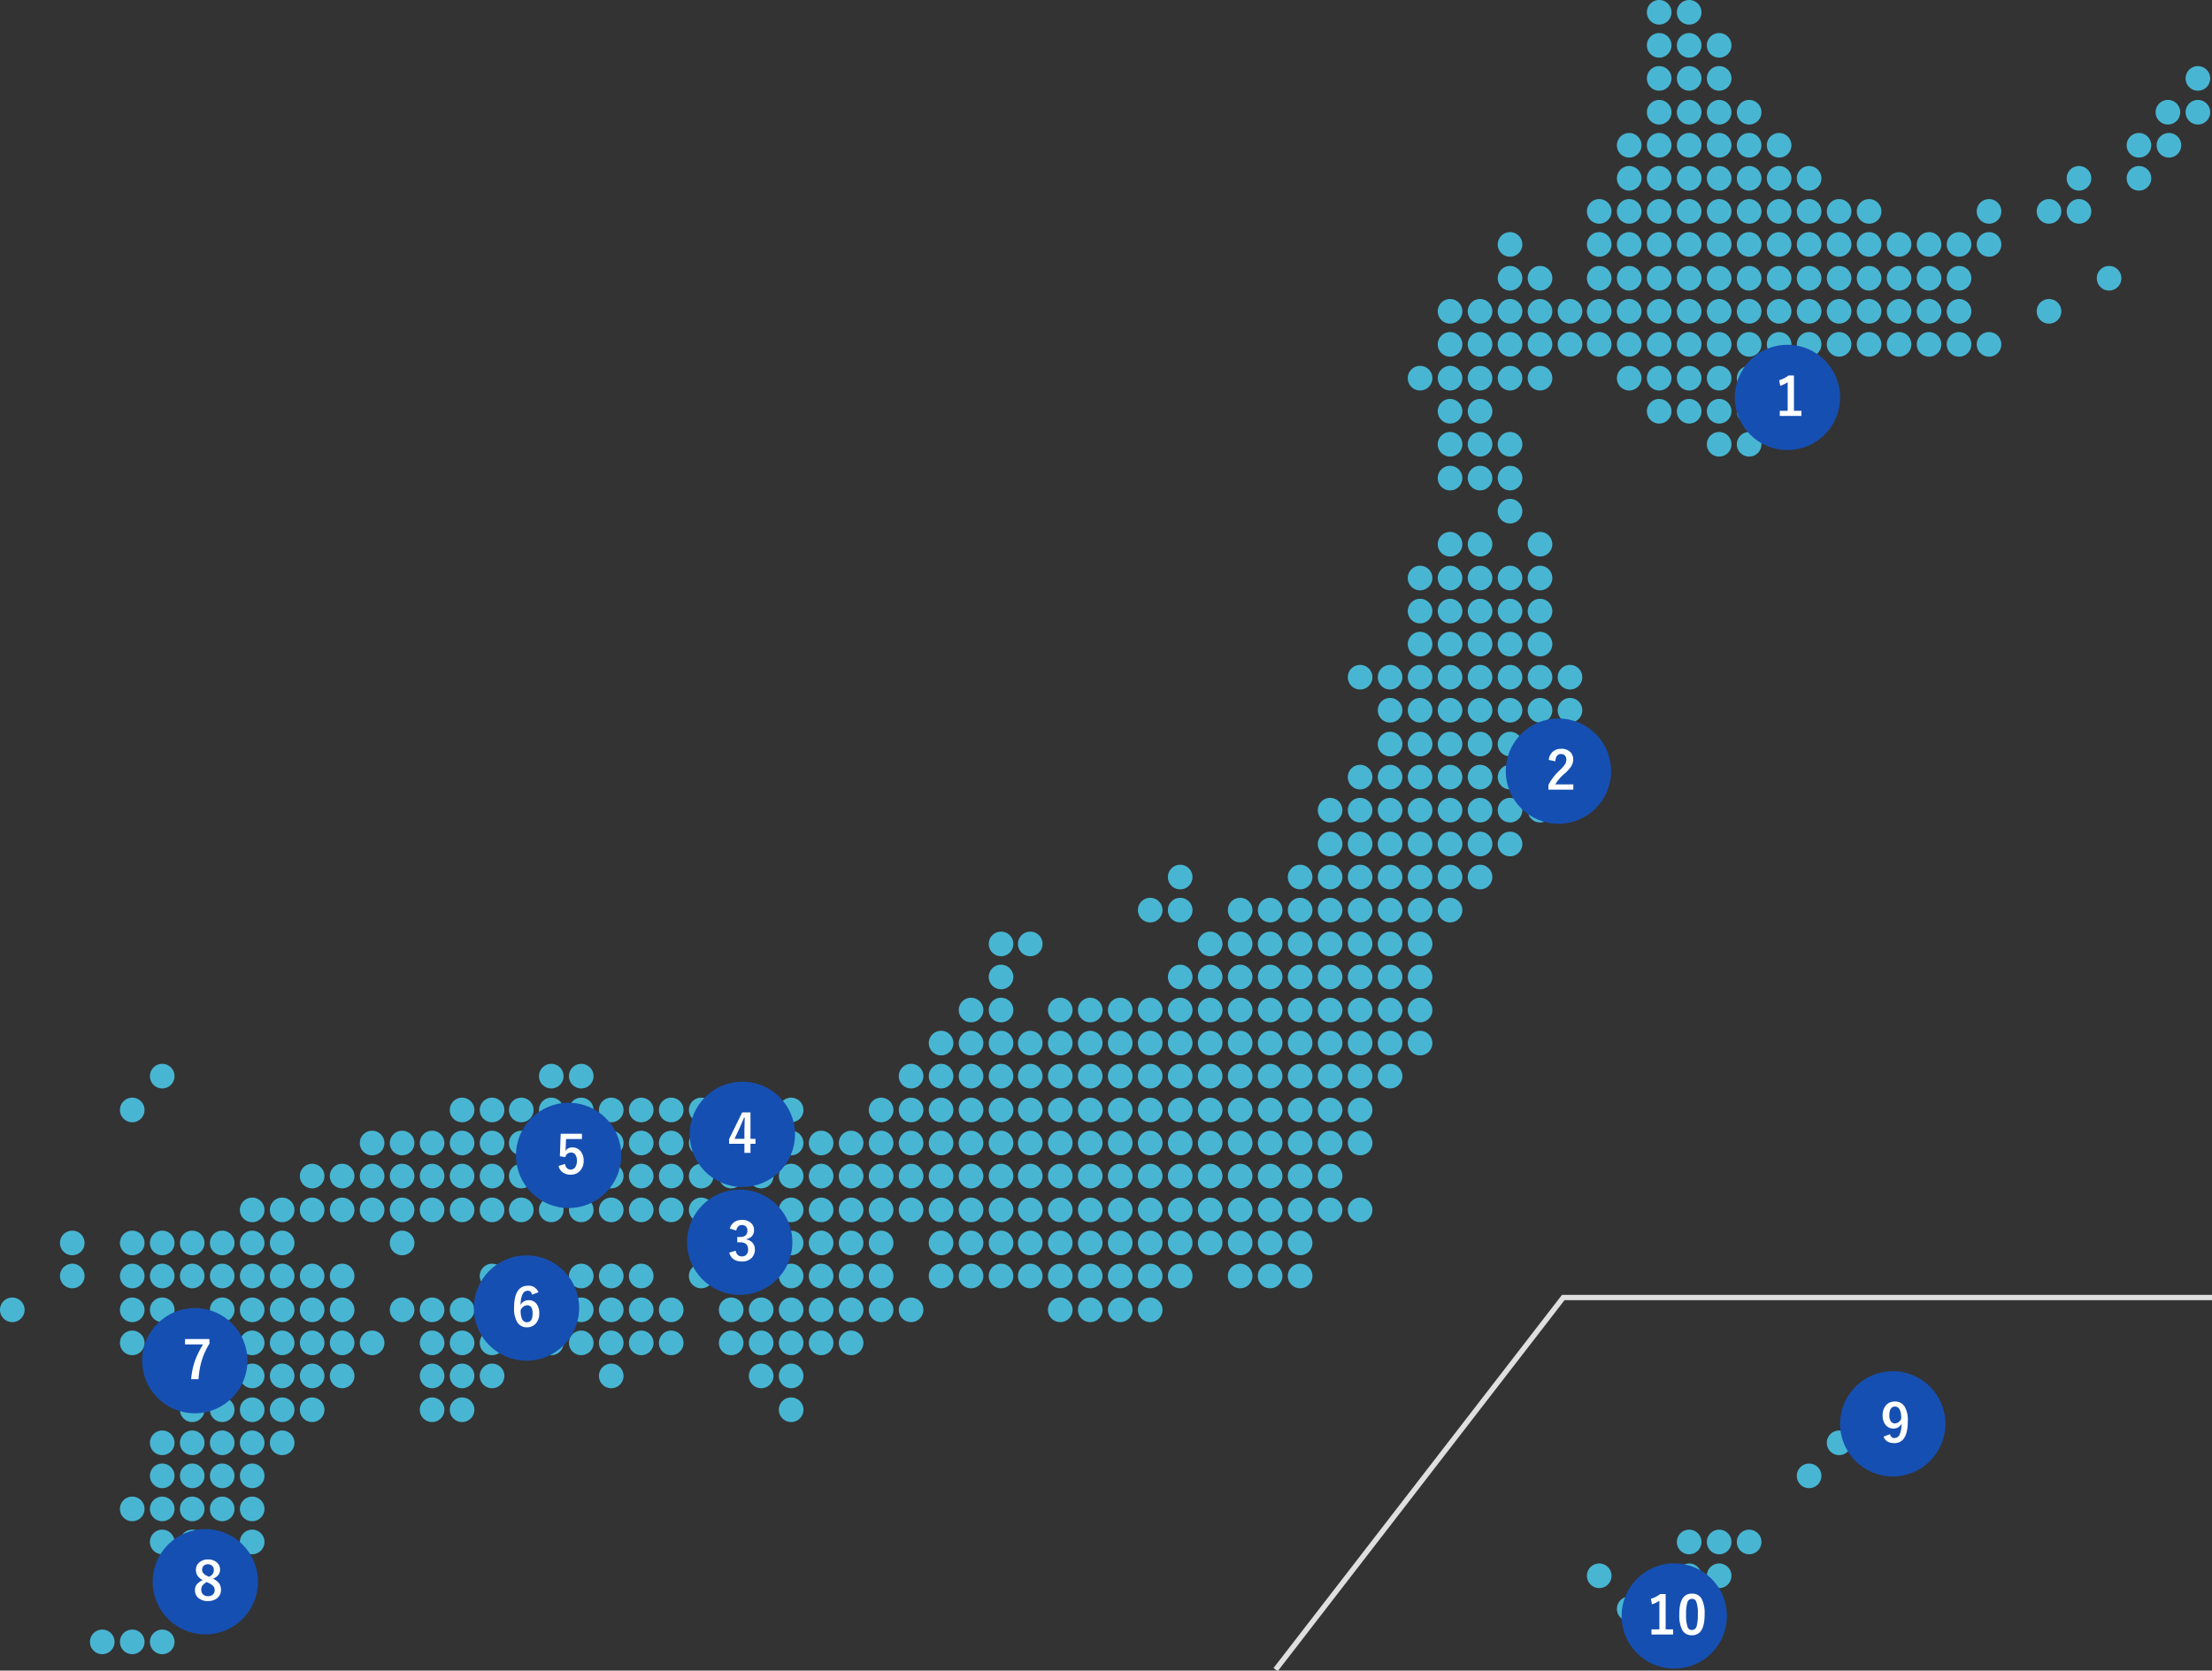 <svg xmlns="http://www.w3.org/2000/svg" width="840.275" height="634.751"><rect width="100%" height="100%" fill="#333333" stroke="none"/><defs><clipPath id="a"><path fill="#48b6d3" d="M0 0h840.275v634.751H0z"/></clipPath></defs><g transform="translate(-355 -176)"><g clip-path="url(#a)" transform="translate(355 176)"><path fill="#48b6d3" d="M250.301 510.24a4.673 4.673 0 1 0 4.673-4.673 4.673 4.673 0 0 0-4.673 4.673m-79.442 25.41a4.673 4.673 0 1 0 4.673-4.677 4.673 4.673 0 0 0-4.673 4.673m-11.391.004a4.673 4.673 0 1 0 4.673-4.677 4.673 4.673 0 0 0-4.673 4.677m68.052-12.851a4.673 4.673 0 1 0 4.673-4.677 4.673 4.673 0 0 0-4.673 4.673m-45.271.004a4.673 4.673 0 1 0 4.673-4.677 4.673 4.673 0 0 0-4.673 4.677m-11.39 0a4.673 4.673 0 1 0 4.673-4.677 4.673 4.673 0 0 0-4.673 4.673m-11.391.004a4.673 4.673 0 1 0 4.673-4.677 4.673 4.673 0 0 0-4.673 4.677m79.442-12.559a4.673 4.673 0 1 0 4.673-4.673 4.673 4.673 0 0 0-4.673 4.673m-11.39 0a4.673 4.673 0 1 0 4.673-4.673 4.673 4.673 0 0 0-4.673 4.673m-11.391 0a4.673 4.673 0 1 0 4.673-4.673 4.673 4.673 0 0 0-4.673 4.673m-11.39 0a4.673 4.673 0 1 0 4.673-4.673 4.673 4.673 0 0 0-4.673 4.673m-11.391 0a4.673 4.673 0 1 0 4.673-4.673 4.673 4.673 0 0 0-4.673 4.673m-11.099 0a4.673 4.673 0 1 0 4.673-4.673 4.673 4.673 0 0 0-4.673 4.673m-11.39 0a4.673 4.673 0 1 0 4.673-4.673 4.673 4.673 0 0 0-4.673 4.673m-11.391 0a4.673 4.673 0 1 0 4.673-4.673 4.673 4.673 0 0 0-4.673 4.673m90.833-12.559a4.673 4.673 0 1 0 4.673-4.677 4.673 4.673 0 0 0-4.673 4.673m-11.391.004a4.673 4.673 0 1 0 4.673-4.677 4.673 4.673 0 0 0-4.673 4.677m-11.39 0a4.673 4.673 0 1 0 4.673-4.677 4.673 4.673 0 0 0-4.673 4.673m-11.391.004a4.673 4.673 0 1 0 4.673-4.677 4.673 4.673 0 0 0-4.673 4.677m-11.39 0a4.673 4.673 0 1 0 4.673-4.677 4.673 4.673 0 0 0-4.673 4.673m-11.391.004a4.673 4.673 0 1 0 4.673-4.677 4.673 4.673 0 0 0-4.673 4.677m-11.099 0a4.673 4.673 0 1 0 4.673-4.677 4.673 4.673 0 0 0-4.673 4.677m-11.39 0a4.673 4.673 0 1 0 4.673-4.677 4.673 4.673 0 0 0-4.673 4.673m-11.391.004a4.673 4.673 0 1 0 4.673-4.677 4.673 4.673 0 0 0-4.673 4.677m-11.39 0a4.673 4.673 0 1 0 4.673-4.677 4.673 4.673 0 0 0-4.673 4.673m90.832-12.847a4.673 4.673 0 1 0 4.673-4.677 4.673 4.673 0 0 0-4.673 4.677m-11.39 0a4.673 4.673 0 1 0 4.673-4.677 4.673 4.673 0 0 0-4.673 4.673m-11.391.004a4.673 4.673 0 1 0 4.673-4.677 4.673 4.673 0 0 0-4.673 4.677m-33.88 0a4.673 4.673 0 1 0 4.673-4.677 4.673 4.673 0 0 0-4.673 4.677m113.614 50.82a4.673 4.673 0 1 0 4.673-4.677 4.673 4.673 0 0 0-4.673 4.673m0-12.847a4.673 4.673 0 1 0 4.673-4.677 4.673 4.673 0 0 0-4.673 4.673m-11.39.004a4.673 4.673 0 1 0 4.673-4.677 4.673 4.673 0 0 0-4.673 4.677m34.171-12.559a4.673 4.673 0 1 0 4.673-4.673 4.673 4.673 0 0 0-4.673 4.673m-11.39 0a4.673 4.673 0 1 0 4.673-4.673 4.673 4.673 0 0 0-4.673 4.673m-11.391 0a4.673 4.673 0 1 0 4.673-4.673 4.673 4.673 0 0 0-4.673 4.673m-11.39 0a4.673 4.673 0 1 0 4.673-4.673 4.673 4.673 0 0 0-4.673 4.673m-11.391 0a4.673 4.673 0 1 0 4.673-4.673 4.673 4.673 0 0 0-4.673 4.673m68.344-12.559a4.673 4.673 0 1 0 4.673-4.677 4.673 4.673 0 0 0-4.673 4.673m-11.391.004a4.673 4.673 0 1 0 4.673-4.677 4.673 4.673 0 0 0-4.673 4.677m-11.391 0a4.673 4.673 0 1 0 4.673-4.677 4.673 4.673 0 0 0-4.673 4.673m-11.39.004a4.673 4.673 0 1 0 4.673-4.677 4.673 4.673 0 0 0-4.673 4.677m-11.391 0a4.673 4.673 0 1 0 4.673-4.677 4.673 4.673 0 0 0-4.673 4.673m-11.39.004a4.673 4.673 0 1 0 4.673-4.677 4.673 4.673 0 0 0-4.673 4.677m-11.391 0a4.673 4.673 0 1 0 4.673-4.677 4.673 4.673 0 0 0-4.673 4.673m56.953-12.847a4.673 4.673 0 1 0 4.673-4.677 4.673 4.673 0 0 0-4.673 4.677m-11.391 0a4.673 4.673 0 1 0 4.673-4.677 4.673 4.673 0 0 0-4.673 4.673m-11.39.004a4.673 4.673 0 1 0 4.673-4.677 4.673 4.673 0 0 0-4.673 4.677m-11.391 0a4.673 4.673 0 1 0 4.673-4.677 4.673 4.673 0 0 0-4.673 4.673m-11.39.004a4.673 4.673 0 1 0 4.673-4.677 4.673 4.673 0 0 0-4.673 4.677m-22.781 0a4.673 4.673 0 1 0 4.673-4.677 4.673 4.673 0 0 0-4.673 4.677m68.343-12.559a4.673 4.673 0 1 0 4.673-4.673 4.673 4.673 0 0 0-4.673 4.673m-11.391 0a4.673 4.673 0 1 0 4.673-4.673 4.673 4.673 0 0 0-4.673 4.673m-11.39 0a4.673 4.673 0 1 0 4.673-4.673 4.673 4.673 0 0 0-4.673 4.673m-11.391 0a4.673 4.673 0 1 0 4.673-4.673 4.673 4.673 0 0 0-4.673 4.673m-11.39 0a4.673 4.673 0 1 0 4.673-4.673 4.673 4.673 0 0 0-4.673 4.673m-11.391 0a4.673 4.673 0 1 0 4.673-4.673 4.673 4.673 0 0 0-4.673 4.673m56.953-12.559a4.673 4.673 0 1 0 4.673-4.677 4.673 4.673 0 0 0-4.673 4.677m-11.391 0a4.673 4.673 0 1 0 4.673-4.677 4.673 4.673 0 0 0-4.673 4.673m-11.39.004a4.673 4.673 0 1 0 4.673-4.677 4.673 4.673 0 0 0-4.673 4.677m-11.391 0a4.673 4.673 0 1 0 4.673-4.677 4.673 4.673 0 0 0-4.673 4.673m-11.39.004a4.673 4.673 0 1 0 4.673-4.677 4.673 4.673 0 0 0-4.673 4.677m-11.391 0a4.673 4.673 0 1 0 4.673-4.677 4.673 4.673 0 0 0-4.673 4.673m-11.39.004a4.673 4.673 0 1 0 4.673-4.677 4.673 4.673 0 0 0-4.673 4.677m-11.391 0a4.673 4.673 0 1 0 4.673-4.677 4.673 4.673 0 0 0-4.673 4.673m79.734-12.846a4.673 4.673 0 1 0 4.673-4.677 4.673 4.673 0 0 0-4.673 4.677m-11.391 0a4.673 4.673 0 1 0 4.673-4.677 4.673 4.673 0 0 0-4.673 4.673m-11.39.004a4.673 4.673 0 1 0 4.673-4.677 4.673 4.673 0 0 0-4.673 4.677m-11.391 0a4.673 4.673 0 1 0 4.673-4.677 4.673 4.673 0 0 0-4.673 4.673m-11.39.004a4.673 4.673 0 1 0 4.673-4.677 4.673 4.673 0 0 0-4.673 4.677m-11.391 0a4.673 4.673 0 1 0 4.673-4.677 4.673 4.673 0 0 0-4.673 4.673m-11.39.004a4.673 4.673 0 1 0 4.673-4.677 4.673 4.673 0 0 0-4.673 4.677m-11.391 0a4.673 4.673 0 1 0 4.673-4.677 4.673 4.673 0 0 0-4.673 4.673m45.562-12.555a4.673 4.673 0 1 0 4.673-4.673 4.673 4.673 0 0 0-4.673 4.673m-11.39 0a4.673 4.673 0 1 0 4.673-4.673 4.673 4.673 0 0 0-4.673 4.673m-11.391 0a4.673 4.673 0 1 0 4.673-4.673 4.673 4.673 0 0 0-4.673 4.673m-11.39 0a4.673 4.673 0 1 0 4.673-4.673 4.673 4.673 0 0 0-4.673 4.673m34.171-12.559a4.673 4.673 0 1 0 4.673-4.677 4.673 4.673 0 0 0-4.673 4.673m-11.39.004a4.673 4.673 0 1 0 4.673-4.677 4.673 4.673 0 0 0-4.673 4.677m-11.391 0a4.673 4.673 0 1 0 4.673-4.677 4.673 4.673 0 0 0-4.673 4.673m-11.39.004a4.673 4.673 0 1 0 4.673-4.677 4.673 4.673 0 0 0-4.673 4.677m-113.614 50.527a4.673 4.673 0 1 0 4.673-4.673 4.673 4.673 0 0 0-4.673 4.673m90.832-12.559a4.673 4.673 0 1 0 4.673-4.677 4.673 4.673 0 0 0-4.673 4.677m-11.39 0a4.673 4.673 0 1 0 4.673-4.677 4.673 4.673 0 0 0-4.673 4.673m-11.391.004a4.673 4.673 0 1 0 4.673-4.677 4.673 4.673 0 0 0-4.673 4.677m-11.39 0a4.673 4.673 0 1 0 4.673-4.677 4.673 4.673 0 0 0-4.673 4.673m-11.391.004a4.673 4.673 0 1 0 4.673-4.677 4.673 4.673 0 0 0-4.673 4.677m-11.099 0a4.673 4.673 0 1 0 4.673-4.677 4.673 4.673 0 0 0-4.673 4.677m-11.39 0a4.673 4.673 0 1 0 4.673-4.677 4.673 4.673 0 0 0-4.673 4.673m-11.391.004a4.673 4.673 0 1 0 4.673-4.677 4.673 4.673 0 0 0-4.673 4.677m-11.39 0a4.673 4.673 0 1 0 4.673-4.677 4.673 4.673 0 0 0-4.673 4.673m-11.391.004a4.673 4.673 0 1 0 4.673-4.677 4.673 4.673 0 0 0-4.673 4.677m-11.391 0a4.673 4.673 0 1 0 4.673-4.677 4.673 4.673 0 0 0-4.673 4.673m-11.39.004a4.673 4.673 0 1 0 4.673-4.677 4.673 4.673 0 0 0-4.673 4.677m-11.391 0a4.673 4.673 0 1 0 4.673-4.677 4.673 4.673 0 0 0-4.673 4.673m136.395-12.846a4.673 4.673 0 1 0 4.673-4.677 4.673 4.673 0 0 0-4.673 4.677m-11.39 0a4.673 4.673 0 1 0 4.673-4.677 4.673 4.673 0 0 0-4.673 4.673m-11.391.004a4.673 4.673 0 1 0 4.673-4.677 4.673 4.673 0 0 0-4.673 4.677m-11.39 0a4.673 4.673 0 1 0 4.673-4.677 4.673 4.673 0 0 0-4.673 4.673m-11.391.004a4.673 4.673 0 1 0 4.673-4.677 4.673 4.673 0 0 0-4.673 4.677m-11.099 0a4.673 4.673 0 1 0 4.673-4.677 4.673 4.673 0 0 0-4.673 4.677m-11.39 0a4.673 4.673 0 1 0 4.673-4.677 4.673 4.673 0 0 0-4.673 4.673m-11.391.004a4.673 4.673 0 1 0 4.673-4.677 4.673 4.673 0 0 0-4.673 4.677m-11.39 0a4.673 4.673 0 1 0 4.673-4.677 4.673 4.673 0 0 0-4.673 4.673m-11.391.004a4.673 4.673 0 1 0 4.673-4.677 4.673 4.673 0 0 0-4.673 4.677m-11.391 0a4.673 4.673 0 1 0 4.673-4.677 4.673 4.673 0 0 0-4.673 4.673m-11.39.004a4.673 4.673 0 1 0 4.673-4.677 4.673 4.673 0 0 0-4.673 4.677m136.395-12.559a4.673 4.673 0 1 0 4.673-4.673 4.673 4.673 0 0 0-4.673 4.673m-11.391 0a4.673 4.673 0 1 0 4.673-4.673 4.673 4.673 0 0 0-4.673 4.673m-11.39 0a4.673 4.673 0 1 0 4.673-4.673 4.673 4.673 0 0 0-4.673 4.673m-11.391 0a4.673 4.673 0 1 0 4.673-4.673 4.673 4.673 0 0 0-4.673 4.673m-11.39 0a4.673 4.673 0 1 0 4.673-4.673 4.673 4.673 0 0 0-4.673 4.673m-11.391 0a4.673 4.673 0 1 0 4.673-4.673 4.673 4.673 0 0 0-4.673 4.673m-11.099 0a4.673 4.673 0 1 0 4.673-4.673 4.673 4.673 0 0 0-4.673 4.673m-11.39 0a4.673 4.673 0 1 0 4.673-4.673 4.673 4.673 0 0 0-4.673 4.673m-11.391 0a4.673 4.673 0 1 0 4.673-4.673 4.673 4.673 0 0 0-4.673 4.673m-11.39 0a4.673 4.673 0 1 0 4.673-4.673 4.673 4.673 0 0 0-4.673 4.673m-11.391 0a4.673 4.673 0 1 0 4.673-4.673 4.673 4.673 0 0 0-4.673 4.673m113.614-12.559a4.673 4.673 0 1 0 4.673-4.677 4.673 4.673 0 0 0-4.673 4.673m-11.391.004a4.673 4.673 0 1 0 4.673-4.677 4.673 4.673 0 0 0-4.673 4.677m-11.39 0a4.673 4.673 0 1 0 4.673-4.677 4.673 4.673 0 0 0-4.673 4.673m-11.391.004a4.673 4.673 0 1 0 4.673-4.677 4.673 4.673 0 0 0-4.673 4.677m-11.39 0a4.673 4.673 0 1 0 4.673-4.677 4.673 4.673 0 0 0-4.673 4.673m-11.391.004a4.673 4.673 0 1 0 4.673-4.677 4.673 4.673 0 0 0-4.673 4.677m-11.099 0a4.673 4.673 0 1 0 4.673-4.677 4.673 4.673 0 0 0-4.673 4.677m-11.39 0a4.673 4.673 0 1 0 4.673-4.677 4.673 4.673 0 0 0-4.673 4.673m45.27-12.847a4.673 4.673 0 1 0 4.673-4.677 4.673 4.673 0 0 0-4.673 4.677m-11.39 0a4.673 4.673 0 1 0 4.673-4.677 4.673 4.673 0 0 0-4.673 4.673M56.953 623.854a4.673 4.673 0 1 0 4.673-4.673 4.673 4.673 0 0 0-4.673 4.673m-11.391 0a4.673 4.673 0 1 0 4.673-4.677 4.673 4.673 0 0 0-4.673 4.677m-11.39 0a4.673 4.673 0 1 0 4.673-4.677 4.673 4.673 0 0 0-4.673 4.673m34.172-12.555a4.673 4.673 0 1 0 4.673-4.673 4.673 4.673 0 0 0-4.673 4.673m22.781-25.41a4.673 4.673 0 1 0 4.673-4.677 4.673 4.673 0 0 0-4.673 4.677m-22.781 0a4.673 4.673 0 1 0 4.673-4.677 4.673 4.673 0 0 0-4.673 4.677m-11.391 0a4.673 4.673 0 1 0 4.673-4.677 4.673 4.673 0 0 0-4.673 4.673m34.172-12.555a4.673 4.673 0 1 0 4.673-4.673 4.673 4.673 0 0 0-4.673 4.673m-11.391 0a4.673 4.673 0 1 0 4.673-4.673 4.673 4.673 0 0 0-4.673 4.673m-11.39 0a4.673 4.673 0 1 0 4.673-4.673 4.673 4.673 0 0 0-4.673 4.673m-11.391 0a4.673 4.673 0 1 0 4.673-4.673 4.673 4.673 0 0 0-4.673 4.673m-11.391 0a4.673 4.673 0 1 0 4.673-4.673 4.673 4.673 0 0 0-4.673 4.673m45.563-12.559a4.673 4.673 0 1 0 4.673-4.677 4.673 4.673 0 0 0-4.673 4.677m-11.391 0a4.673 4.673 0 1 0 4.673-4.677 4.673 4.673 0 0 0-4.673 4.673m-11.39.004a4.673 4.673 0 1 0 4.673-4.677 4.673 4.673 0 0 0-4.673 4.677m-11.391 0a4.673 4.673 0 1 0 4.673-4.677 4.673 4.673 0 0 0-4.673 4.673m45.562-12.554a4.673 4.673 0 1 0 4.673-4.673 4.673 4.673 0 0 0-4.673 4.673m-11.39 0a4.673 4.673 0 1 0 4.673-4.673 4.673 4.673 0 0 0-4.673 4.673m-11.391 0a4.673 4.673 0 1 0 4.673-4.673 4.673 4.673 0 0 0-4.673 4.673m-11.39 0a4.673 4.673 0 1 0 4.673-4.673 4.673 4.673 0 0 0-4.673 4.673m-11.391 0a4.673 4.673 0 1 0 4.673-4.673 4.673 4.673 0 0 0-4.673 4.673m56.953-12.559a4.673 4.673 0 1 0 4.673-4.677 4.673 4.673 0 0 0-4.673 4.677m-11.391 0a4.673 4.673 0 1 0 4.673-4.677 4.673 4.673 0 0 0-4.673 4.673m-11.39.004a4.673 4.673 0 1 0 4.673-4.677 4.673 4.673 0 0 0-4.673 4.677m-11.391 0a4.673 4.673 0 1 0 4.673-4.677 4.673 4.673 0 0 0-4.673 4.673m-11.39.004a4.673 4.673 0 1 0 4.673-4.677 4.673 4.673 0 0 0-4.673 4.677m56.952-12.851a4.673 4.673 0 1 0 4.673-4.677 4.673 4.673 0 0 0-4.673 4.673m-11.39.004a4.673 4.673 0 1 0 4.673-4.677 4.673 4.673 0 0 0-4.673 4.677m-11.391 0a4.673 4.673 0 1 0 4.673-4.677 4.673 4.673 0 0 0-4.673 4.673m-11.39.004a4.673 4.673 0 1 0 4.673-4.677 4.673 4.673 0 0 0-4.673 4.677m-11.391 0a4.673 4.673 0 1 0 4.673-4.677 4.673 4.673 0 0 0-4.673 4.673m-11.39.004a4.673 4.673 0 1 0 4.673-4.677 4.673 4.673 0 0 0-4.673 4.677m-11.391 0a4.673 4.673 0 1 0 4.673-4.677 4.673 4.673 0 0 0-4.673 4.673m79.734-12.555a4.673 4.673 0 1 0 4.673-4.673 4.673 4.673 0 0 0-4.673 4.673m-11.391 0a4.673 4.673 0 1 0 4.673-4.673 4.673 4.673 0 0 0-4.673 4.673m-11.39 0a4.673 4.673 0 1 0 4.673-4.673 4.673 4.673 0 0 0-4.673 4.673m-11.391 0a4.673 4.673 0 1 0 4.673-4.673 4.673 4.673 0 0 0-4.673 4.673m-11.39 0a4.673 4.673 0 1 0 4.673-4.673 4.673 4.673 0 0 0-4.673 4.673m-11.391 0a4.673 4.673 0 1 0 4.673-4.673 4.673 4.673 0 0 0-4.673 4.673m-11.39 0a4.673 4.673 0 1 0 4.673-4.673 4.673 4.673 0 0 0-4.673 4.673m-11.391 0a4.673 4.673 0 1 0 4.673-4.673 4.673 4.673 0 0 0-4.673 4.673m-11.391 0a4.673 4.673 0 1 0 4.673-4.673 4.673 4.673 0 0 0-4.673 4.673m79.734-12.559a4.673 4.673 0 1 0 4.673-4.677 4.673 4.673 0 0 0-4.673 4.673m-11.39.004a4.673 4.673 0 1 0 4.673-4.677 4.673 4.673 0 0 0-4.673 4.677m-11.391 0a4.673 4.673 0 1 0 4.673-4.677 4.673 4.673 0 0 0-4.673 4.673m-11.39.004a4.673 4.673 0 1 0 4.673-4.677 4.673 4.673 0 0 0-4.673 4.677m-11.391 0a4.673 4.673 0 1 0 4.673-4.677 4.673 4.673 0 0 0-4.673 4.673m-22.781.004a4.673 4.673 0 1 0 4.673-4.677 4.673 4.673 0 0 0-4.673 4.673m-11.391.004a4.673 4.673 0 1 0 4.673-4.677 4.673 4.673 0 0 0-4.673 4.677m-45.562 0a4.673 4.673 0 1 0 4.673-4.677A4.673 4.673 0 0 0 0 497.681m125.296-12.851a4.673 4.673 0 1 0 4.673-4.677 4.673 4.673 0 0 0-4.673 4.673m-11.39.004a4.673 4.673 0 1 0 4.673-4.677 4.673 4.673 0 0 0-4.673 4.677m-11.391 0a4.673 4.673 0 1 0 4.673-4.677 4.673 4.673 0 0 0-4.673 4.673m-11.39.004a4.673 4.673 0 1 0 4.673-4.677 4.673 4.673 0 0 0-4.673 4.677m-11.391 0a4.673 4.673 0 1 0 4.673-4.677 4.673 4.673 0 0 0-4.673 4.673m-11.39.004a4.673 4.673 0 1 0 4.673-4.677 4.673 4.673 0 0 0-4.673 4.677m-11.391 0a4.673 4.673 0 1 0 4.673-4.677 4.673 4.673 0 0 0-4.673 4.673m-11.391.004a4.673 4.673 0 1 0 4.673-4.677 4.673 4.673 0 0 0-4.673 4.677m-22.781 0a4.673 4.673 0 1 0 4.673-4.677 4.673 4.673 0 0 0-4.673 4.677m79.734-12.559a4.673 4.673 0 1 0 4.673-4.673 4.673 4.673 0 0 0-4.673 4.673m-11.39 0a4.673 4.673 0 1 0 4.673-4.673 4.673 4.673 0 0 0-4.673 4.673m-11.391 0a4.673 4.673 0 1 0 4.673-4.673 4.673 4.673 0 0 0-4.673 4.673m-11.39 0a4.673 4.673 0 1 0 4.673-4.673 4.673 4.673 0 0 0-4.673 4.673m-11.391 0a4.673 4.673 0 1 0 4.673-4.673 4.673 4.673 0 0 0-4.673 4.673m-11.391 0a4.673 4.673 0 1 0 4.673-4.673 4.673 4.673 0 0 0-4.673 4.673m-22.781 0a4.673 4.673 0 1 0 4.673-4.673 4.673 4.673 0 0 0-4.673 4.673m68.344-12.559a4.673 4.673 0 1 0 4.673-4.677 4.673 4.673 0 0 0-4.673 4.677m-45.563-37.968a4.673 4.673 0 1 0 4.673-4.677 4.673 4.673 0 0 0-4.673 4.677m11.391-12.851a4.673 4.673 0 1 0 4.673-4.677 4.673 4.673 0 0 0-4.673 4.673m432.258 75.941a4.673 4.673 0 1 0 4.673-4.677 4.673 4.673 0 0 0-4.673 4.673m-11.39.004a4.673 4.673 0 1 0 4.673-4.677 4.673 4.673 0 0 0-4.673 4.677m-11.391 0a4.673 4.673 0 1 0 4.673-4.677 4.673 4.673 0 0 0-4.673 4.673m-22.781.004a4.673 4.673 0 1 0 4.673-4.677 4.673 4.673 0 0 0-4.673 4.673m45.562-12.555a4.673 4.673 0 1 0 4.673-4.673 4.673 4.673 0 0 0-4.673 4.673m-11.39 0a4.673 4.673 0 1 0 4.673-4.673 4.673 4.673 0 0 0-4.673 4.673m-11.391 0a4.673 4.673 0 1 0 4.673-4.673 4.673 4.673 0 0 0-4.673 4.673m-11.391 0a4.673 4.673 0 1 0 4.673-4.673 4.673 4.673 0 0 0-4.673 4.673m-11.39 0a4.673 4.673 0 1 0 4.673-4.673 4.673 4.673 0 0 0-4.673 4.673m68.343-12.559a4.673 4.673 0 1 0 4.673-4.677 4.673 4.673 0 0 0-4.673 4.673m-11.39.004a4.673 4.673 0 1 0 4.673-4.677 4.673 4.673 0 0 0-4.673 4.677m-11.391 0a4.673 4.673 0 1 0 4.673-4.677 4.673 4.673 0 0 0-4.673 4.673m-11.39.004a4.673 4.673 0 1 0 4.673-4.677 4.673 4.673 0 0 0-4.673 4.677m-11.391 0a4.673 4.673 0 1 0 4.673-4.677 4.673 4.673 0 0 0-4.673 4.673m-11.391.004a4.673 4.673 0 1 0 4.673-4.677 4.673 4.673 0 0 0-4.673 4.677m-11.39 0a4.673 4.673 0 1 0 4.673-4.677 4.673 4.673 0 0 0-4.673 4.673m56.953-12.846a4.673 4.673 0 1 0 4.673-4.677 4.673 4.673 0 0 0-4.673 4.677m-11.391 0a4.673 4.673 0 1 0 4.673-4.677 4.673 4.673 0 0 0-4.673 4.673m-11.39.004a4.673 4.673 0 1 0 4.673-4.677 4.673 4.673 0 0 0-4.673 4.677m-11.391 0a4.673 4.673 0 1 0 4.673-4.677 4.673 4.673 0 0 0-4.673 4.673m-11.391.004a4.673 4.673 0 1 0 4.673-4.677 4.673 4.673 0 0 0-4.673 4.677m-11.39 0a4.673 4.673 0 1 0 4.673-4.677 4.673 4.673 0 0 0-4.673 4.673m-11.391.004a4.673 4.673 0 1 0 4.673-4.677 4.673 4.673 0 0 0-4.673 4.677m79.734-12.559a4.673 4.673 0 1 0 4.673-4.673 4.673 4.673 0 0 0-4.673 4.673m-11.39 0a4.673 4.673 0 1 0 4.673-4.673 4.673 4.673 0 0 0-4.673 4.673m-11.391 0a4.673 4.673 0 1 0 4.673-4.673 4.673 4.673 0 0 0-4.673 4.673m-11.39 0a4.673 4.673 0 1 0 4.673-4.673 4.673 4.673 0 0 0-4.673 4.673m-11.391 0a4.673 4.673 0 1 0 4.673-4.673 4.673 4.673 0 0 0-4.673 4.673m-11.391 0a4.673 4.673 0 1 0 4.673-4.673 4.673 4.673 0 0 0-4.673 4.673m-11.39 0a4.673 4.673 0 1 0 4.673-4.673 4.673 4.673 0 0 0-4.673 4.673m-11.391 0a4.673 4.673 0 1 0 4.673-4.673 4.673 4.673 0 0 0-4.673 4.673m79.734-12.559a4.673 4.673 0 1 0 4.673-4.677 4.673 4.673 0 0 0-4.673 4.673m-11.39.004a4.673 4.673 0 1 0 4.673-4.677 4.673 4.673 0 0 0-4.673 4.677m-11.391 0a4.673 4.673 0 1 0 4.673-4.677 4.673 4.673 0 0 0-4.673 4.673m-11.39.004a4.673 4.673 0 1 0 4.673-4.677 4.673 4.673 0 0 0-4.673 4.677m-11.391 0a4.673 4.673 0 1 0 4.673-4.677 4.673 4.673 0 0 0-4.673 4.673m-11.391.004a4.673 4.673 0 1 0 4.673-4.677 4.673 4.673 0 0 0-4.673 4.677m-11.39 0a4.673 4.673 0 1 0 4.673-4.677 4.673 4.673 0 0 0-4.673 4.673m-11.391.004a4.673 4.673 0 1 0 4.673-4.677 4.673 4.673 0 0 0-4.673 4.677m56.953-12.851a4.673 4.673 0 1 0 4.673-4.677 4.673 4.673 0 0 0-4.673 4.673m-11.39.004a4.673 4.673 0 1 0 4.673-4.677 4.673 4.673 0 0 0-4.673 4.677m-11.391 0a4.673 4.673 0 1 0 4.673-4.677 4.673 4.673 0 0 0-4.673 4.673m-11.391.004a4.673 4.673 0 1 0 4.673-4.677 4.673 4.673 0 0 0-4.673 4.677m-11.39 0a4.673 4.673 0 1 0 4.673-4.677 4.673 4.673 0 0 0-4.673 4.673m-11.391.004a4.673 4.673 0 1 0 4.673-4.677 4.673 4.673 0 0 0-4.673 4.677m56.953-12.559a4.673 4.673 0 1 0 4.673-4.673 4.673 4.673 0 0 0-4.673 4.673m-34.172 0a4.673 4.673 0 1 0 4.673-4.673 4.673 4.673 0 0 0-4.673 4.673m-22.781 101.347a4.673 4.673 0 1 0 4.673-4.677 4.673 4.673 0 0 0-4.673 4.677m-11.39 0a4.673 4.673 0 1 0 4.673-4.677 4.673 4.673 0 0 0-4.673 4.673m-11.391.004a4.673 4.673 0 1 0 4.673-4.677 4.673 4.673 0 0 0-4.673 4.677m-11.39 0a4.673 4.673 0 1 0 4.673-4.677 4.673 4.673 0 0 0-4.673 4.673m34.171-12.847a4.673 4.673 0 1 0 4.673-4.677 4.673 4.673 0 0 0-4.673 4.677m-11.39 0a4.673 4.673 0 1 0 4.673-4.677 4.673 4.673 0 0 0-4.673 4.673m-11.391.004a4.673 4.673 0 1 0 4.673-4.677 4.673 4.673 0 0 0-4.673 4.677m-11.39 0a4.673 4.673 0 1 0 4.673-4.677 4.673 4.673 0 0 0-4.673 4.673m-11.391.004a4.673 4.673 0 1 0 4.673-4.677 4.673 4.673 0 0 0-4.673 4.677m-11.099 0a4.673 4.673 0 1 0 4.673-4.677 4.673 4.673 0 0 0-4.673 4.677m-11.39 0a4.673 4.673 0 1 0 4.673-4.677 4.673 4.673 0 0 0-4.673 4.673m-11.391.004a4.673 4.673 0 1 0 4.673-4.677 4.673 4.673 0 0 0-4.673 4.677m79.442-12.559a4.673 4.673 0 1 0 4.673-4.673 4.673 4.673 0 0 0-4.673 4.673m-11.39 0a4.673 4.673 0 1 0 4.673-4.673 4.673 4.673 0 0 0-4.673 4.673m-11.391 0a4.673 4.673 0 1 0 4.673-4.673 4.673 4.673 0 0 0-4.673 4.673m-11.39 0a4.673 4.673 0 1 0 4.673-4.673 4.673 4.673 0 0 0-4.673 4.673m-11.391 0a4.673 4.673 0 1 0 4.673-4.673 4.673 4.673 0 0 0-4.673 4.673m-11.099 0a4.673 4.673 0 1 0 4.673-4.673 4.673 4.673 0 0 0-4.673 4.673m-11.39 0a4.673 4.673 0 1 0 4.673-4.673 4.673 4.673 0 0 0-4.673 4.673m-11.391 0a4.673 4.673 0 1 0 4.673-4.673 4.673 4.673 0 0 0-4.673 4.673m79.442-12.559a4.673 4.673 0 1 0 4.673-4.677 4.673 4.673 0 0 0-4.673 4.677m-11.39 0a4.673 4.673 0 1 0 4.673-4.677 4.673 4.673 0 0 0-4.673 4.673m-11.391.004a4.673 4.673 0 1 0 4.673-4.677 4.673 4.673 0 0 0-4.673 4.677m-11.39 0a4.673 4.673 0 1 0 4.673-4.677 4.673 4.673 0 0 0-4.673 4.673m-11.391.004a4.673 4.673 0 1 0 4.673-4.677 4.673 4.673 0 0 0-4.673 4.677m-11.099 0a4.673 4.673 0 1 0 4.673-4.677 4.673 4.673 0 0 0-4.673 4.677m-11.39 0a4.673 4.673 0 1 0 4.673-4.677 4.673 4.673 0 0 0-4.673 4.673m-11.391.004a4.673 4.673 0 1 0 4.673-4.677 4.673 4.673 0 0 0-4.673 4.677m-11.39 0a4.673 4.673 0 1 0 4.673-4.677 4.673 4.673 0 0 0-4.673 4.673m79.442-12.846a4.673 4.673 0 1 0 4.673-4.677 4.673 4.673 0 0 0-4.673 4.673m-11.391.004a4.673 4.673 0 1 0 4.673-4.677 4.673 4.673 0 0 0-4.673 4.677m-11.39 0a4.673 4.673 0 1 0 4.673-4.677 4.673 4.673 0 0 0-4.673 4.673m-11.391.004a4.673 4.673 0 1 0 4.673-4.677 4.673 4.673 0 0 0-4.673 4.677m-11.099 0a4.673 4.673 0 1 0 4.673-4.677 4.673 4.673 0 0 0-4.673 4.677m-11.39 0a4.673 4.673 0 1 0 4.673-4.677 4.673 4.673 0 0 0-4.673 4.673m-11.391.004a4.673 4.673 0 1 0 4.673-4.677 4.673 4.673 0 0 0-4.673 4.677m-11.39 0a4.673 4.673 0 1 0 4.673-4.677 4.673 4.673 0 0 0-4.673 4.673m79.442-12.555a4.673 4.673 0 1 0 4.673-4.673 4.673 4.673 0 0 0-4.673 4.673m-11.391 0a4.673 4.673 0 1 0 4.673-4.673 4.673 4.673 0 0 0-4.673 4.673m-11.39 0a4.673 4.673 0 1 0 4.673-4.673 4.673 4.673 0 0 0-4.673 4.673m-11.391 0a4.673 4.673 0 1 0 4.673-4.673 4.673 4.673 0 0 0-4.673 4.673m-11.099 0a4.673 4.673 0 1 0 4.673-4.673 4.673 4.673 0 0 0-4.673 4.673m-11.39 0a4.673 4.673 0 1 0 4.673-4.673 4.673 4.673 0 0 0-4.673 4.673m-11.391 0a4.673 4.673 0 1 0 4.673-4.673 4.673 4.673 0 0 0-4.673 4.673m-11.39 0a4.673 4.673 0 1 0 4.673-4.673 4.673 4.673 0 0 0-4.673 4.673m-11.391 0a4.673 4.673 0 1 0 4.673-4.673 4.673 4.673 0 0 0-4.673 4.673m-11.391 0a4.673 4.673 0 1 0 4.673-4.673 4.673 4.673 0 0 0-4.673 4.673m-11.39 0a4.673 4.673 0 1 0 4.673-4.673 4.673 4.673 0 0 0-4.673 4.673m113.614-12.559a4.673 4.673 0 1 0 4.673-4.677 4.673 4.673 0 0 0-4.673 4.673m-11.391.004a4.673 4.673 0 1 0 4.673-4.677 4.673 4.673 0 0 0-4.673 4.677m-11.39 0a4.673 4.673 0 1 0 4.673-4.677 4.673 4.673 0 0 0-4.673 4.673m-11.391.004a4.673 4.673 0 1 0 4.673-4.677 4.673 4.673 0 0 0-4.673 4.677m-11.099 0a4.673 4.673 0 1 0 4.673-4.677 4.673 4.673 0 0 0-4.673 4.677m-11.39 0a4.673 4.673 0 1 0 4.673-4.677 4.673 4.673 0 0 0-4.673 4.673m-11.391.004a4.673 4.673 0 1 0 4.673-4.677 4.673 4.673 0 0 0-4.673 4.677m-11.39 0a4.673 4.673 0 1 0 4.673-4.677 4.673 4.673 0 0 0-4.673 4.673m-11.391.004a4.673 4.673 0 1 0 4.673-4.677 4.673 4.673 0 0 0-4.673 4.677m90.833-12.851a4.673 4.673 0 1 0 4.673-4.677 4.673 4.673 0 0 0-4.673 4.673m-11.391.004a4.673 4.673 0 1 0 4.673-4.677 4.673 4.673 0 0 0-4.673 4.677m-11.39 0a4.673 4.673 0 1 0 4.673-4.677 4.673 4.673 0 0 0-4.673 4.673m-11.391.004a4.673 4.673 0 1 0 4.673-4.677 4.673 4.673 0 0 0-4.673 4.677m-11.099 0a4.673 4.673 0 1 0 4.673-4.677 4.673 4.673 0 0 0-4.673 4.677m-11.39 0a4.673 4.673 0 1 0 4.673-4.677 4.673 4.673 0 0 0-4.673 4.673m-11.391.004a4.673 4.673 0 1 0 4.673-4.677 4.673 4.673 0 0 0-4.673 4.677m-11.39 0a4.673 4.673 0 1 0 4.673-4.677 4.673 4.673 0 0 0-4.673 4.673m102.223-12.555a4.673 4.673 0 1 0 4.673-4.673 4.673 4.673 0 0 0-4.673 4.673m-11.391 0a4.673 4.673 0 1 0 4.673-4.673 4.673 4.673 0 0 0-4.673 4.673m-11.39 0a4.673 4.673 0 1 0 4.673-4.673 4.673 4.673 0 0 0-4.673 4.673m-11.391 0a4.673 4.673 0 1 0 4.673-4.673 4.673 4.673 0 0 0-4.673 4.673m-11.39 0a4.673 4.673 0 1 0 4.673-4.673 4.673 4.673 0 0 0-4.673 4.673m-11.391 0a4.673 4.673 0 1 0 4.673-4.673 4.673 4.673 0 0 0-4.673 4.673m-11.099 0a4.673 4.673 0 1 0 4.673-4.673 4.673 4.673 0 0 0-4.673 4.673m-11.39 0a4.673 4.673 0 1 0 4.673-4.673 4.673 4.673 0 0 0-4.673 4.673m-11.391 0a4.673 4.673 0 1 0 4.673-4.673 4.673 4.673 0 0 0-4.673 4.673m102.223-12.559a4.673 4.673 0 1 0 4.673-4.677 4.673 4.673 0 0 0-4.673 4.677m-11.39 0a4.673 4.673 0 1 0 4.673-4.677 4.673 4.673 0 0 0-4.673 4.673m-11.391.004a4.673 4.673 0 1 0 4.673-4.677 4.673 4.673 0 0 0-4.673 4.677m-11.39 0a4.673 4.673 0 1 0 4.673-4.677 4.673 4.673 0 0 0-4.673 4.673m-11.391.004a4.673 4.673 0 1 0 4.673-4.677 4.673 4.673 0 0 0-4.673 4.677m-11.39 0a4.673 4.673 0 1 0 4.673-4.677 4.673 4.673 0 0 0-4.673 4.673m-22.49.004a4.673 4.673 0 1 0 4.673-4.677 4.673 4.673 0 0 0-4.673 4.677m-11.39 0a4.673 4.673 0 1 0 4.673-4.677 4.673 4.673 0 0 0-4.673 4.673m113.614-12.555a4.673 4.673 0 1 0 4.673-4.673 4.673 4.673 0 0 0-4.673 4.673m-11.391 0a4.673 4.673 0 1 0 4.673-4.673 4.673 4.673 0 0 0-4.673 4.673m-11.391 0a4.673 4.673 0 1 0 4.673-4.673 4.673 4.673 0 0 0-4.673 4.673m-11.39 0a4.673 4.673 0 1 0 4.673-4.673 4.673 4.673 0 0 0-4.673 4.673m-68.052 0a4.673 4.673 0 1 0 4.673-4.673 4.673 4.673 0 0 0-4.673 4.673m102.224-12.559a4.673 4.673 0 1 0 4.673-4.677 4.673 4.673 0 0 0-4.673 4.677m-11.391 0a4.673 4.673 0 1 0 4.673-4.677 4.673 4.673 0 0 0-4.673 4.673m-11.391.004a4.673 4.673 0 1 0 4.673-4.677 4.673 4.673 0 0 0-4.673 4.677m-68.343 0a4.673 4.673 0 1 0 4.673-4.677 4.673 4.673 0 0 0-4.673 4.677m-11.099 0a4.673 4.673 0 1 0 4.673-4.677 4.673 4.673 0 0 0-4.673 4.677m113.614-12.85a4.673 4.673 0 1 0 4.673-4.677 4.673 4.673 0 0 0-4.673 4.673m-11.39.004a4.673 4.673 0 1 0 4.673-4.677 4.673 4.673 0 0 0-4.673 4.677m-11.391 0a4.673 4.673 0 1 0 4.673-4.677 4.673 4.673 0 0 0-4.673 4.673m-22.781.004a4.673 4.673 0 1 0 4.673-4.677 4.673 4.673 0 0 0-4.673 4.673m-11.391.004a4.673 4.673 0 1 0 4.673-4.677 4.673 4.673 0 0 0-4.673 4.677m56.953-12.559a4.673 4.673 0 1 0 4.673-4.673 4.673 4.673 0 0 0-4.673 4.673m-45.562 0a4.673 4.673 0 1 0 4.673-4.673 4.673 4.673 0 0 0-4.673 4.673m79.734 75.645a4.673 4.673 0 1 0 4.673-4.677 4.673 4.673 0 0 0-4.673 4.677m-11.391 0a4.673 4.673 0 1 0 4.673-4.677 4.673 4.673 0 0 0-4.673 4.673m-11.39.004a4.673 4.673 0 1 0 4.673-4.677 4.673 4.673 0 0 0-4.673 4.677m34.172-12.559a4.673 4.673 0 1 0 4.673-4.673 4.673 4.673 0 0 0-4.673 4.673m-11.391 0a4.673 4.673 0 1 0 4.673-4.673 4.673 4.673 0 0 0-4.673 4.673m-11.391 0a4.673 4.673 0 1 0 4.673-4.673 4.673 4.673 0 0 0-4.673 4.673m-11.39 0a4.673 4.673 0 1 0 4.673-4.673 4.673 4.673 0 0 0-4.673 4.673m-22.781 0a4.673 4.673 0 1 0 4.673-4.673 4.673 4.673 0 0 0-4.673 4.673m-11.391 0a4.673 4.673 0 1 0 4.673-4.673 4.673 4.673 0 0 0-4.673 4.673m68.344-12.559a4.673 4.673 0 1 0 4.673-4.677 4.673 4.673 0 0 0-4.673 4.673m-11.391.004a4.673 4.673 0 1 0 4.673-4.677 4.673 4.673 0 0 0-4.673 4.677m-11.391 0a4.673 4.673 0 1 0 4.673-4.677 4.673 4.673 0 0 0-4.673 4.673m-11.39.004a4.673 4.673 0 1 0 4.673-4.677 4.673 4.673 0 0 0-4.673 4.677m-11.391 0a4.673 4.673 0 1 0 4.673-4.677 4.673 4.673 0 0 0-4.673 4.673m-11.39.004a4.673 4.673 0 1 0 4.673-4.677 4.673 4.673 0 0 0-4.673 4.677m-11.391 0a4.673 4.673 0 1 0 4.673-4.677 4.673 4.673 0 0 0-4.673 4.673m68.344-12.555a4.673 4.673 0 1 0 4.673-4.673 4.673 4.673 0 0 0-4.673 4.673m-11.391 0a4.673 4.673 0 1 0 4.673-4.673 4.673 4.673 0 0 0-4.673 4.673m-11.391 0a4.673 4.673 0 1 0 4.673-4.673 4.673 4.673 0 0 0-4.673 4.673m-11.39 0a4.673 4.673 0 1 0 4.673-4.673 4.673 4.673 0 0 0-4.673 4.673m-11.391 0a4.673 4.673 0 1 0 4.673-4.673 4.673 4.673 0 0 0-4.673 4.673m45.563-12.559a4.673 4.673 0 1 0 4.673-4.677 4.673 4.673 0 0 0-4.673 4.673m-11.391.004a4.673 4.673 0 1 0 4.673-4.677 4.673 4.673 0 0 0-4.673 4.677m-11.391 0a4.673 4.673 0 1 0 4.673-4.677 4.673 4.673 0 0 0-4.673 4.673m-11.39.004a4.673 4.673 0 1 0 4.673-4.677 4.673 4.673 0 0 0-4.673 4.677m-11.391 0a4.673 4.673 0 1 0 4.673-4.677 4.673 4.673 0 0 0-4.673 4.673m56.953-12.846a4.673 4.673 0 1 0 4.673-4.677 4.673 4.673 0 0 0-4.673 4.677m-11.39 0a4.673 4.673 0 1 0 4.673-4.677 4.673 4.673 0 0 0-4.673 4.673m-11.391.004a4.673 4.673 0 1 0 4.673-4.677 4.673 4.673 0 0 0-4.673 4.677m-11.391 0a4.673 4.673 0 1 0 4.673-4.677 4.673 4.673 0 0 0-4.673 4.673m-11.39.004a4.673 4.673 0 1 0 4.673-4.677 4.673 4.673 0 0 0-4.673 4.677m56.953-12.559a4.673 4.673 0 1 0 4.673-4.673 4.673 4.673 0 0 0-4.673 4.673m-11.391 0a4.673 4.673 0 1 0 4.673-4.673 4.673 4.673 0 0 0-4.673 4.673m-11.39 0a4.673 4.673 0 1 0 4.673-4.673 4.673 4.673 0 0 0-4.673 4.673m-11.391 0a4.673 4.673 0 1 0 4.673-4.673 4.673 4.673 0 0 0-4.673 4.673m-11.391 0a4.673 4.673 0 1 0 4.673-4.673 4.673 4.673 0 0 0-4.673 4.673m-11.39 0a4.673 4.673 0 1 0 4.673-4.673 4.673 4.673 0 0 0-4.673 4.673m68.343-12.559a4.673 4.673 0 1 0 4.673-4.677 4.673 4.673 0 0 0-4.673 4.677m-11.39 0a4.673 4.673 0 1 0 4.673-4.677 4.673 4.673 0 0 0-4.673 4.673m-11.391.004a4.673 4.673 0 1 0 4.673-4.677 4.673 4.673 0 0 0-4.673 4.677m-11.39 0a4.673 4.673 0 1 0 4.673-4.677 4.673 4.673 0 0 0-4.673 4.673m-11.391.004a4.673 4.673 0 1 0 4.673-4.677 4.673 4.673 0 0 0-4.673 4.677m-11.391 0a4.673 4.673 0 1 0 4.673-4.677 4.673 4.673 0 0 0-4.673 4.673m-11.39.004a4.673 4.673 0 1 0 4.673-4.677 4.673 4.673 0 0 0-4.673 4.677m79.734-12.851a4.673 4.673 0 1 0 4.673-4.677 4.673 4.673 0 0 0-4.673 4.673m-11.391.004a4.673 4.673 0 1 0 4.673-4.677 4.673 4.673 0 0 0-4.673 4.677m-11.39 0a4.673 4.673 0 1 0 4.673-4.677 4.673 4.673 0 0 0-4.673 4.673m-11.391.004a4.673 4.673 0 1 0 4.673-4.677 4.673 4.673 0 0 0-4.673 4.677m-11.39 0a4.673 4.673 0 1 0 4.673-4.677 4.673 4.673 0 0 0-4.673 4.673m-11.391.004a4.673 4.673 0 1 0 4.673-4.677 4.673 4.673 0 0 0-4.673 4.677m-11.391 0a4.673 4.673 0 1 0 4.673-4.677 4.673 4.673 0 0 0-4.673 4.673m-11.39.004a4.673 4.673 0 1 0 4.673-4.677 4.673 4.673 0 0 0-4.673 4.677m91.125-12.559a4.673 4.673 0 1 0 4.673-4.673 4.673 4.673 0 0 0-4.673 4.673m-11.391 0a4.673 4.673 0 1 0 4.673-4.673 4.673 4.673 0 0 0-4.673 4.673m-11.391 0a4.673 4.673 0 1 0 4.673-4.673 4.673 4.673 0 0 0-4.673 4.673m-11.39 0a4.673 4.673 0 1 0 4.673-4.673 4.673 4.673 0 0 0-4.673 4.673m-11.391 0a4.673 4.673 0 1 0 4.673-4.673 4.673 4.673 0 0 0-4.673 4.673m-11.39 0a4.673 4.673 0 1 0 4.673-4.673 4.673 4.673 0 0 0-4.673 4.673m-11.391 0a4.673 4.673 0 1 0 4.673-4.673 4.673 4.673 0 0 0-4.673 4.673m-11.391 0a4.673 4.673 0 1 0 4.673-4.673 4.673 4.673 0 0 0-4.673 4.673m79.735-12.559a4.673 4.673 0 1 0 4.673-4.673 4.673 4.673 0 0 0-4.673 4.673m-11.391 0a4.673 4.673 0 1 0 4.673-4.677 4.673 4.673 0 0 0-4.673 4.673m-11.391.004a4.673 4.673 0 1 0 4.673-4.677 4.673 4.673 0 0 0-4.673 4.677m-11.39 0a4.673 4.673 0 1 0 4.673-4.677 4.673 4.673 0 0 0-4.673 4.673m-11.391.004a4.673 4.673 0 1 0 4.673-4.677 4.673 4.673 0 0 0-4.673 4.677m-11.39 0a4.673 4.673 0 1 0 4.673-4.677 4.673 4.673 0 0 0-4.673 4.673m-11.391.004a4.673 4.673 0 1 0 4.673-4.677 4.673 4.673 0 0 0-4.673 4.677m68.344-12.851a4.673 4.673 0 1 0 4.673-4.673 4.673 4.673 0 0 0-4.673 4.673m-11.391 0a4.673 4.673 0 1 0 4.673-4.677 4.673 4.673 0 0 0-4.673 4.673m-11.391.004a4.673 4.673 0 1 0 4.673-4.677 4.673 4.673 0 0 0-4.673 4.677m-11.39 0a4.673 4.673 0 1 0 4.673-4.677 4.673 4.673 0 0 0-4.673 4.673m-11.391.004a4.673 4.673 0 1 0 4.673-4.677 4.673 4.673 0 0 0-4.673 4.677m-11.39 0a4.673 4.673 0 1 0 4.673-4.677 4.673 4.673 0 0 0-4.673 4.673m-11.391.004a4.673 4.673 0 1 0 4.673-4.677 4.673 4.673 0 0 0-4.673 4.677m68.344-12.559a4.673 4.673 0 1 0 4.673-4.673 4.673 4.673 0 0 0-4.673 4.673m-11.391 0a4.673 4.673 0 1 0 4.673-4.673 4.673 4.673 0 0 0-4.673 4.673m-11.391 0a4.673 4.673 0 1 0 4.673-4.673 4.673 4.673 0 0 0-4.673 4.673m-11.39 0a4.673 4.673 0 1 0 4.673-4.673 4.673 4.673 0 0 0-4.673 4.673m-11.391 0a4.673 4.673 0 1 0 4.673-4.673 4.673 4.673 0 0 0-4.673 4.673m-11.39 0a4.673 4.673 0 1 0 4.673-4.673 4.673 4.673 0 0 0-4.673 4.673m-11.391 0a4.673 4.673 0 1 0 4.673-4.673 4.673 4.673 0 0 0-4.673 4.673m-11.391 0a4.673 4.673 0 1 0 4.673-4.673 4.673 4.673 0 0 0-4.673 4.673m68.344-12.558a4.673 4.673 0 1 0 4.673-4.677 4.673 4.673 0 0 0-4.673 4.673m-11.391.004a4.673 4.673 0 1 0 4.673-4.677 4.673 4.673 0 0 0-4.673 4.677m-11.39 0a4.673 4.673 0 1 0 4.673-4.677 4.673 4.673 0 0 0-4.673 4.673m-11.391.004a4.673 4.673 0 1 0 4.673-4.677 4.673 4.673 0 0 0-4.673 4.677m-11.39 0a4.673 4.673 0 1 0 4.673-4.677 4.673 4.673 0 0 0-4.673 4.673m45.562-12.555a4.673 4.673 0 1 0 4.673-4.673 4.673 4.673 0 0 0-4.673 4.673m-11.391 0a4.673 4.673 0 1 0 4.673-4.673 4.673 4.673 0 0 0-4.673 4.673m-11.39 0a4.673 4.673 0 1 0 4.673-4.673 4.673 4.673 0 0 0-4.673 4.673m-11.391 0a4.673 4.673 0 1 0 4.673-4.673 4.673 4.673 0 0 0-4.673 4.673m-11.39 0a4.673 4.673 0 1 0 4.673-4.673 4.673 4.673 0 0 0-4.673 4.673m45.562-12.559a4.673 4.673 0 1 0 4.673-4.677 4.673 4.673 0 0 0-4.673 4.673m-11.391.004a4.673 4.673 0 1 0 4.673-4.677 4.673 4.673 0 0 0-4.673 4.677m-11.39 0a4.673 4.673 0 1 0 4.673-4.677 4.673 4.673 0 0 0-4.673 4.673m-11.391.004a4.673 4.673 0 1 0 4.673-4.677 4.673 4.673 0 0 0-4.673 4.677m-11.39 0a4.673 4.673 0 1 0 4.673-4.677 4.673 4.673 0 0 0-4.673 4.673m45.562-12.847a4.673 4.673 0 1 0 4.673-4.677 4.673 4.673 0 0 0-4.673 4.673m-22.781.004a4.673 4.673 0 1 0 4.673-4.677 4.673 4.673 0 0 0-4.673 4.673m-11.391.004a4.673 4.673 0 1 0 4.673-4.677 4.673 4.673 0 0 0-4.673 4.677m22.781-12.559a4.673 4.673 0 1 0 4.673-4.673 4.673 4.673 0 0 0-4.673 4.673m0-12.559a4.673 4.673 0 1 0 4.673-4.677 4.673 4.673 0 0 0-4.673 4.677m-11.39 0a4.673 4.673 0 1 0 4.673-4.677 4.673 4.673 0 0 0-4.673 4.673m-11.391.004a4.673 4.673 0 1 0 4.673-4.677 4.673 4.673 0 0 0-4.673 4.677m113.614-12.851a4.673 4.673 0 1 0 4.673-4.673 4.673 4.673 0 0 0-4.673 4.673m-11.391 0a4.673 4.673 0 1 0 4.673-4.673 4.673 4.673 0 0 0-4.673 4.673m-79.442 0a4.673 4.673 0 1 0 4.673-4.677 4.673 4.673 0 0 0-4.673 4.677m-11.39 0a4.673 4.673 0 1 0 4.673-4.677 4.673 4.673 0 0 0-4.673 4.673m-11.391.004a4.673 4.673 0 1 0 4.673-4.677 4.673 4.673 0 0 0-4.673 4.677m125.005-12.559a4.673 4.673 0 1 0 4.673-4.673 4.673 4.673 0 0 0-4.673 4.673m-11.391 0a4.673 4.673 0 1 0 4.673-4.673 4.673 4.673 0 0 0-4.673 4.673m-11.391 0a4.673 4.673 0 1 0 4.673-4.673 4.673 4.673 0 0 0-4.673 4.673m-11.39 0a4.673 4.673 0 1 0 4.673-4.673 4.673 4.673 0 0 0-4.673 4.673m-11.391 0a4.673 4.673 0 1 0 4.673-4.673 4.673 4.673 0 0 0-4.673 4.673m-68.051 0a4.673 4.673 0 1 0 4.673-4.673 4.673 4.673 0 0 0-4.673 4.673m-11.391 0a4.673 4.673 0 1 0 4.673-4.673 4.673 4.673 0 0 0-4.673 4.673m136.395-12.558a4.673 4.673 0 1 0 4.673-4.673 4.673 4.673 0 0 0-4.673 4.673m-11.39 0a4.673 4.673 0 1 0 4.673-4.673 4.673 4.673 0 0 0-4.673 4.673m-11.391 0a4.673 4.673 0 1 0 4.673-4.673 4.673 4.673 0 0 0-4.673 4.673m-11.391 0a4.673 4.673 0 1 0 4.673-4.673 4.673 4.673 0 0 0-4.673 4.673m-11.39 0a4.673 4.673 0 1 0 4.673-4.673 4.673 4.673 0 0 0-4.673 4.673m-11.391 0a4.673 4.673 0 1 0 4.673-4.673 4.673 4.673 0 0 0-4.673 4.673m-11.39 0a4.673 4.673 0 1 0 4.673-4.673 4.673 4.673 0 0 0-4.673 4.673m-33.88 0a4.673 4.673 0 1 0 4.673-4.677 4.673 4.673 0 0 0-4.673 4.673m-11.391.004a4.673 4.673 0 1 0 4.673-4.677 4.673 4.673 0 0 0-4.673 4.677m-11.39 0a4.673 4.673 0 1 0 4.673-4.677 4.673 4.673 0 0 0-4.673 4.673m-11.391.004a4.673 4.673 0 1 0 4.673-4.677 4.673 4.673 0 0 0-4.673 4.677m-11.39 0a4.673 4.673 0 1 0 4.673-4.677 4.673 4.673 0 0 0-4.673 4.673m216.129-12.847a4.673 4.673 0 1 0 4.673-4.673 4.673 4.673 0 0 0-4.673 4.673m-11.391 0a4.673 4.673 0 1 0 4.673-4.673 4.673 4.673 0 0 0-4.673 4.673m-11.39 0a4.673 4.673 0 1 0 4.673-4.673 4.673 4.673 0 0 0-4.673 4.673m-11.391 0a4.673 4.673 0 1 0 4.673-4.673 4.673 4.673 0 0 0-4.673 4.673m-11.391 0a4.673 4.673 0 1 0 4.673-4.673 4.673 4.673 0 0 0-4.673 4.673m-11.39 0a4.673 4.673 0 1 0 4.673-4.673 4.673 4.673 0 0 0-4.673 4.673m-11.391 0a4.673 4.673 0 1 0 4.673-4.673 4.673 4.673 0 0 0-4.673 4.673m-11.39 0a4.673 4.673 0 1 0 4.673-4.673 4.673 4.673 0 0 0-4.673 4.673m-11.391 0a4.673 4.673 0 1 0 4.673-4.673 4.673 4.673 0 0 0-4.673 4.673m-11.391 0a4.673 4.673 0 1 0 4.673-4.673 4.673 4.673 0 0 0-4.673 4.673m-11.39 0a4.673 4.673 0 1 0 4.673-4.673 4.673 4.673 0 0 0-4.673 4.673m-11.391 0a4.673 4.673 0 1 0 4.673-4.673 4.673 4.673 0 0 0-4.673 4.673m-11.39 0a4.673 4.673 0 1 0 4.673-4.673 4.673 4.673 0 0 0-4.673 4.673m-11.391 0a4.673 4.673 0 1 0 4.673-4.673 4.673 4.673 0 0 0-4.673 4.673m-11.098 0a4.673 4.673 0 1 0 4.673-4.673 4.673 4.673 0 0 0-4.673 4.673m-11.391 0a4.673 4.673 0 1 0 4.673-4.677 4.673 4.673 0 0 0-4.673 4.673m-11.391.004a4.673 4.673 0 1 0 4.673-4.677 4.673 4.673 0 0 0-4.673 4.677m-11.39 0a4.673 4.673 0 1 0 4.673-4.677 4.673 4.673 0 0 0-4.673 4.673m-11.391.004a4.673 4.673 0 1 0 4.673-4.677 4.673 4.673 0 0 0-4.673 4.677m193.348-12.559a4.673 4.673 0 1 0 4.673-4.673 4.673 4.673 0 0 0-4.673 4.673m-11.39 0a4.673 4.673 0 1 0 4.673-4.673 4.673 4.673 0 0 0-4.673 4.673m-11.391 0a4.673 4.673 0 1 0 4.673-4.673 4.673 4.673 0 0 0-4.673 4.673m-11.391 0a4.673 4.673 0 1 0 4.673-4.673 4.673 4.673 0 0 0-4.673 4.673m-11.39 0a4.673 4.673 0 1 0 4.673-4.673 4.673 4.673 0 0 0-4.673 4.673m-11.391 0a4.673 4.673 0 1 0 4.673-4.673 4.673 4.673 0 0 0-4.673 4.673m-11.39 0a4.673 4.673 0 1 0 4.673-4.673 4.673 4.673 0 0 0-4.673 4.673m-11.391 0a4.673 4.673 0 1 0 4.673-4.673 4.673 4.673 0 0 0-4.673 4.673m-11.391 0a4.673 4.673 0 1 0 4.673-4.673 4.673 4.673 0 0 0-4.673 4.673m-11.39 0a4.673 4.673 0 1 0 4.673-4.673 4.673 4.673 0 0 0-4.673 4.673m-11.391 0a4.673 4.673 0 1 0 4.673-4.673 4.673 4.673 0 0 0-4.673 4.673m-11.39 0a4.673 4.673 0 1 0 4.673-4.673 4.673 4.673 0 0 0-4.673 4.673m-11.391 0a4.673 4.673 0 1 0 4.673-4.673 4.673 4.673 0 0 0-4.673 4.673m-11.098 0a4.673 4.673 0 1 0 4.673-4.673 4.673 4.673 0 0 0-4.673 4.673m-11.391 0a4.673 4.673 0 1 0 4.673-4.673 4.673 4.673 0 0 0-4.673 4.673m-11.391 0a4.673 4.673 0 1 0 4.673-4.673 4.673 4.673 0 0 0-4.673 4.673m-11.39 0a4.673 4.673 0 1 0 4.673-4.673 4.673 4.673 0 0 0-4.673 4.673m-11.391 0a4.673 4.673 0 1 0 4.673-4.673 4.673 4.673 0 0 0-4.673 4.673m193.348-12.559a4.673 4.673 0 1 0 4.673-4.673 4.673 4.673 0 0 0-4.673 4.673m-11.39 0a4.673 4.673 0 1 0 4.673-4.673 4.673 4.673 0 0 0-4.673 4.673m-11.391 0a4.673 4.673 0 1 0 4.673-4.673 4.673 4.673 0 0 0-4.673 4.673m-11.391 0a4.673 4.673 0 1 0 4.673-4.673 4.673 4.673 0 0 0-4.673 4.673m-11.39 0a4.673 4.673 0 1 0 4.673-4.673 4.673 4.673 0 0 0-4.673 4.673m-11.391 0a4.673 4.673 0 1 0 4.673-4.673 4.673 4.673 0 0 0-4.673 4.673m-11.39 0a4.673 4.673 0 1 0 4.673-4.673 4.673 4.673 0 0 0-4.673 4.673m-11.391 0a4.673 4.673 0 1 0 4.673-4.673 4.673 4.673 0 0 0-4.673 4.673m-11.391 0a4.673 4.673 0 1 0 4.673-4.673 4.673 4.673 0 0 0-4.673 4.673m-11.39 0a4.673 4.673 0 1 0 4.673-4.673 4.673 4.673 0 0 0-4.673 4.673m-11.391 0a4.673 4.673 0 1 0 4.673-4.673 4.673 4.673 0 0 0-4.673 4.673m-11.39 0a4.673 4.673 0 1 0 4.673-4.673 4.673 4.673 0 0 0-4.673 4.673m-11.391 0a4.673 4.673 0 1 0 4.673-4.673 4.673 4.673 0 0 0-4.673 4.673m-22.489 0a4.673 4.673 0 1 0 4.673-4.677 4.673 4.673 0 0 0-4.673 4.673m-11.391.004a4.673 4.673 0 1 0 4.673-4.677 4.673 4.673 0 0 0-4.673 4.677m181.958-12.851a4.673 4.673 0 1 0 4.673-4.673 4.673 4.673 0 0 0-4.673 4.673m-11.391 0a4.673 4.673 0 1 0 4.673-4.673 4.673 4.673 0 0 0-4.673 4.673m-11.39 0a4.673 4.673 0 1 0 4.673-4.673 4.673 4.673 0 0 0-4.673 4.673m-11.391 0a4.673 4.673 0 1 0 4.673-4.673 4.673 4.673 0 0 0-4.673 4.673m-11.391 0a4.673 4.673 0 1 0 4.673-4.673 4.673 4.673 0 0 0-4.673 4.673m-11.39 0a4.673 4.673 0 1 0 4.673-4.673 4.673 4.673 0 0 0-4.673 4.673m-11.391 0a4.673 4.673 0 1 0 4.673-4.673 4.673 4.673 0 0 0-4.673 4.673m-11.39 0a4.673 4.673 0 1 0 4.673-4.673 4.673 4.673 0 0 0-4.673 4.673m-11.391 0a4.673 4.673 0 1 0 4.673-4.673 4.673 4.673 0 0 0-4.673 4.673m-11.391 0a4.673 4.673 0 1 0 4.673-4.673 4.673 4.673 0 0 0-4.673 4.673m-11.39 0a4.673 4.673 0 1 0 4.673-4.673 4.673 4.673 0 0 0-4.673 4.673m-11.391 0a4.673 4.673 0 1 0 4.673-4.673 4.673 4.673 0 0 0-4.673 4.673m-11.39 0a4.673 4.673 0 1 0 4.673-4.673 4.673 4.673 0 0 0-4.673 4.673m-11.391 0a4.673 4.673 0 1 0 4.673-4.673 4.673 4.673 0 0 0-4.673 4.673m-33.88 0a4.673 4.673 0 1 0 4.673-4.677 4.673 4.673 0 0 0-4.673 4.677m216.13-12.559a4.673 4.673 0 1 0 4.673-4.673 4.673 4.673 0 0 0-4.673 4.673m0-12.559a4.673 4.673 0 1 0 4.673-4.673 4.673 4.673 0 0 0-4.673 4.673m11.435 37.969a4.673 4.673 0 1 0 4.673-4.673 4.673 4.673 0 0 0-4.673 4.673m11.346-37.969a4.673 4.673 0 1 0 4.673-4.673 4.673 4.673 0 0 0-4.673 4.673m0-12.558a4.673 4.673 0 1 0 4.673-4.673 4.673 4.673 0 0 0-4.673 4.673m11.39 0a4.673 4.673 0 1 0 4.673-4.673 4.673 4.673 0 0 0-4.673 4.673m11-12.559a4.673 4.673 0 1 0 4.673-4.673 4.673 4.673 0 0 0-4.673 4.673m0-12.851a4.673 4.673 0 1 0 4.673-4.673 4.673 4.673 0 0 0-4.673 4.673m-11.39 12.851a4.673 4.673 0 1 0 4.673-4.673 4.673 4.673 0 0 0-4.673 4.673m-45.172 37.676a4.673 4.673 0 1 0 4.673-4.673 4.673 4.673 0 0 0-4.673 4.673m0 37.969a4.673 4.673 0 1 0 4.673-4.673 4.673 4.673 0 0 0-4.673 4.673m-22.781-37.969a4.673 4.673 0 1 0 4.673-4.673 4.673 4.673 0 0 0-4.673 4.673m-45.563 0a4.673 4.673 0 1 0 4.673-4.673 4.673 4.673 0 0 0-4.673 4.673m-11.39 0a4.673 4.673 0 1 0 4.673-4.673 4.673 4.673 0 0 0-4.673 4.673m-11.391 0a4.673 4.673 0 1 0 4.673-4.673 4.673 4.673 0 0 0-4.673 4.673m-11.39 0a4.673 4.673 0 1 0 4.673-4.673 4.673 4.673 0 0 0-4.673 4.673m-11.391 0a4.673 4.673 0 1 0 4.673-4.673 4.673 4.673 0 0 0-4.673 4.673m-11.391 0a4.673 4.673 0 1 0 4.673-4.673 4.673 4.673 0 0 0-4.673 4.673m-11.39 0a4.673 4.673 0 1 0 4.673-4.673 4.673 4.673 0 0 0-4.673 4.673m-11.391 0a4.673 4.673 0 1 0 4.673-4.673 4.673 4.673 0 0 0-4.673 4.673m-11.39 0a4.673 4.673 0 1 0 4.673-4.673 4.673 4.673 0 0 0-4.673 4.673m-11.391 0a4.673 4.673 0 1 0 4.673-4.673 4.673 4.673 0 0 0-4.673 4.673m79.734-12.559a4.673 4.673 0 1 0 4.673-4.673 4.673 4.673 0 0 0-4.673 4.673m-11.39 0a4.673 4.673 0 1 0 4.673-4.673 4.673 4.673 0 0 0-4.673 4.673m-11.391 0a4.673 4.673 0 1 0 4.673-4.673 4.673 4.673 0 0 0-4.673 4.673m-11.391 0a4.673 4.673 0 1 0 4.673-4.673 4.673 4.673 0 0 0-4.673 4.673m-11.39 0a4.673 4.673 0 1 0 4.673-4.673 4.673 4.673 0 0 0-4.673 4.673m-11.391 0a4.673 4.673 0 1 0 4.673-4.673 4.673 4.673 0 0 0-4.673 4.673m-11.39 0a4.673 4.673 0 1 0 4.673-4.673 4.673 4.673 0 0 0-4.673 4.673M671.169 55.2a4.673 4.673 0 1 0 4.673-4.673 4.673 4.673 0 0 0-4.673 4.673m-11.391 0a4.673 4.673 0 1 0 4.673-4.673 4.673 4.673 0 0 0-4.673 4.673m-11.391 0a4.673 4.673 0 1 0 4.673-4.673 4.673 4.673 0 0 0-4.673 4.673m-11.39 0a4.673 4.673 0 1 0 4.673-4.673 4.673 4.673 0 0 0-4.673 4.673m-11.391 0a4.673 4.673 0 1 0 4.673-4.673 4.673 4.673 0 0 0-4.673 4.673m-11.39 0a4.673 4.673 0 1 0 4.673-4.673 4.673 4.673 0 0 0-4.673 4.673m45.562-12.558a4.673 4.673 0 1 0 4.673-4.677 4.673 4.673 0 0 0-4.673 4.673m-11.391.004a4.673 4.673 0 1 0 4.673-4.677 4.673 4.673 0 0 0-4.673 4.677m-11.39 0a4.673 4.673 0 1 0 4.673-4.677 4.673 4.673 0 0 0-4.673 4.673m-11.391.004a4.673 4.673 0 1 0 4.673-4.677 4.673 4.673 0 0 0-4.673 4.677m22.781-12.851a4.673 4.673 0 1 0 4.673-4.677 4.673 4.673 0 0 0-4.673 4.677m-11.39 0a4.673 4.673 0 1 0 4.673-4.677 4.673 4.673 0 0 0-4.673 4.673m-11.391.004a4.673 4.673 0 1 0 4.673-4.677 4.673 4.673 0 0 0-4.673 4.677m22.781-12.559a4.673 4.673 0 1 0 4.673-4.673 4.673 4.673 0 0 0-4.673 4.673m-11.39 0a4.673 4.673 0 1 0 4.673-4.673 4.673 4.673 0 0 0-4.673 4.673m-11.391 0a4.673 4.673 0 1 0 4.673-4.673 4.673 4.673 0 0 0-4.673 4.673m11.391-12.559a4.673 4.673 0 1 0 4.673-4.677 4.673 4.673 0 0 0-4.673 4.673m-11.391.004a4.673 4.673 0 1 0 4.673-4.677 4.673 4.673 0 0 0-4.673 4.677m0 606.622a4.673 4.673 0 1 0 4.673-4.673 4.673 4.673 0 0 0-4.673 4.673m-11.39 0a4.673 4.673 0 1 0 4.673-4.673 4.673 4.673 0 0 0-4.673 4.673m34.171-12.559a4.673 4.673 0 1 0 4.673-4.673 4.673 4.673 0 0 0-4.673 4.673m-11.39 0a4.673 4.673 0 1 0 4.673-4.673 4.673 4.673 0 0 0-4.673 4.673m-34.172 0a4.673 4.673 0 1 0 4.673-4.673 4.673 4.673 0 0 0-4.673 4.673m56.953-12.851a4.673 4.673 0 1 0 4.673-4.673 4.673 4.673 0 0 0-4.673 4.673m-11.391 0a4.673 4.673 0 1 0 4.673-4.673 4.673 4.673 0 0 0-4.673 4.673m-11.39 0a4.673 4.673 0 1 0 4.673-4.673 4.673 4.673 0 0 0-4.673 4.673m45.562-25.118a4.673 4.673 0 1 0 4.673-4.673 4.673 4.673 0 0 0-4.673 4.673m34.172-12.558a4.673 4.673 0 1 0 4.673-4.673 4.673 4.673 0 0 0-4.673 4.673m-11.391 0a4.673 4.673 0 1 0 4.673-4.673 4.673 4.673 0 0 0-4.673 4.673m-11.39 0a4.673 4.673 0 1 0 4.673-4.673 4.673 4.673 0 0 0-4.673 4.673"/><path fill="#dfdfdf" d="m485.353 635.004-1.582-1.223 109.575-141.777h246.93v2H594.327Z"/></g><circle cx="20" cy="20" r="20" fill="#164fb2" transform="translate(413 757)"/><path fill="#fff" d="M435.9 775.855a5.7 5.7 0 0 1 2.436 1.895 4.24 4.24 0 0 1 .6 2.334 3.83 3.83 0 0 1-1.528 3.216 5.38 5.38 0 0 1-3.398 1.022 5.3 5.3 0 0 1-3.77-1.259 3.8 3.8 0 0 1-1.172-2.9 3.38 3.38 0 0 1 .811-2.3 6.9 6.9 0 0 1 2.148-1.5 5 5 0 0 1-2.09-1.807 4.1 4.1 0 0 1-.508-2.09 3.58 3.58 0 0 1 1.416-2.93 4.88 4.88 0 0 1 3.145-1.015 4.86 4.86 0 0 1 3.467 1.221 3.45 3.45 0 0 1 1.133 2.637q0 2.373-2.69 3.476m-1.47-.722a3.56 3.56 0 0 0 1.455-1.233 2.75 2.75 0 0 0 .342-1.426 1.99 1.99 0 0 0-.727-1.619 2.3 2.3 0 0 0-1.514-.5 2.2 2.2 0 0 0-1.66.625 2 2 0 0 0-.537 1.455 1.98 1.98 0 0 0 .518 1.406 5 5 0 0 0 1.566 1.038Zm-.879 1.982a4.8 4.8 0 0 0-1.651 1.348 2.66 2.66 0 0 0-.449 1.543 2.38 2.38 0 0 0 .771 1.875 2.57 2.57 0 0 0 1.768.605 2.6 2.6 0 0 0 1.953-.7 2.2 2.2 0 0 0 .605-1.621 2.24 2.24 0 0 0-.6-1.592 6.5 6.5 0 0 0-1.821-1.173Z"/><circle cx="20" cy="20" r="20" fill="#164fb2" transform="translate(927 449)"/><path fill="#fff" d="M943.332 464.74a4.68 4.68 0 0 1 1.709-3.271 4.72 4.72 0 0 1 3-.947 4.7 4.7 0 0 1 3.459 1.21 3.88 3.88 0 0 1 1.1 2.9 4.7 4.7 0 0 1-.762 2.568 14.5 14.5 0 0 1-2.324 2.6 16.7 16.7 0 0 0-3.721 4.237h6.865v2H943.2v-1.775a20.3 20.3 0 0 1 4.361-5.662 11.8 11.8 0 0 0 2.039-2.366 3.25 3.25 0 0 0 .4-1.621 2.1 2.1 0 0 0-.615-1.631 1.96 1.96 0 0 0-1.385-.488q-1.982 0-2.168 2.764Z"/><circle cx="20" cy="20" r="20" fill="#164fb2" transform="translate(1054 697)"/><path fill="#fff" d="M1072.969 720.943q.4 1.457 1.601 1.457a2.2 2.2 0 0 0 2.08-1.4 10.5 10.5 0 0 0 .693-4.043 3.27 3.27 0 0 1-3.114 1.818 3.64 3.64 0 0 1-3.047-1.5 5.5 5.5 0 0 1-1.016-3.418 5.6 5.6 0 0 1 1.416-4.082 4.25 4.25 0 0 1 3.184-1.25 4.18 4.18 0 0 1 3.779 1.975 9.93 9.93 0 0 1 1.182 5.336q0 4.727-1.553 6.8a4.29 4.29 0 0 1-3.653 1.686q-3.086 0-4.014-2.461Zm4.258-6.005q-.029-4.5-2.363-4.5-2.158 0-2.158 3.359a3.74 3.74 0 0 0 .644 2.351 1.77 1.77 0 0 0 1.455.7 2.655 2.655 0 0 0 2.422-1.91"/><circle cx="20" cy="20" r="20" fill="#164fb2" transform="translate(971 770)"/><path fill="#fff" d="M987.732 781.678V795.1h2.842v1.939h-8.222V795.1h3v-10.883a11 11 0 0 1-2.822 1.357l-.4-2.1a11.3 11.3 0 0 0 3.555-1.8Zm10.01-.156a3.96 3.96 0 0 1 3.711 2.061 12.1 12.1 0 0 1 1.084 5.781q0 4.414-1.416 6.348a3.99 3.99 0 0 1-3.428 1.61 3.93 3.93 0 0 1-3.721-2.1 12.5 12.5 0 0 1-1.054-5.822q0-4.395 1.426-6.309a3.98 3.98 0 0 1 3.398-1.57Zm0 1.973a1.81 1.81 0 0 0-1.777 1.435 14.9 14.9 0 0 0-.465 4.443 13.5 13.5 0 0 0 .586 4.854 1.66 1.66 0 0 0 1.607 1.113 1.855 1.855 0 0 0 1.817-1.494 15.7 15.7 0 0 0 .449-4.473 13.1 13.1 0 0 0-.586-4.795 1.67 1.67 0 0 0-1.631-1.084Z"/><circle cx="20" cy="20" r="20" fill="#164fb2" transform="translate(616 628)"/><path fill="#fff" d="M632.244 642.813a4.2 4.2 0 0 1 1.816-2.559 5.15 5.15 0 0 1 2.8-.732 4.82 4.82 0 0 1 3.486 1.23 3.46 3.46 0 0 1 1.094 2.607 3.38 3.38 0 0 1-.869 2.393 3.57 3.57 0 0 1-2.048 1.048v.137a4.03 4.03 0 0 1 2.491 1.463 3.83 3.83 0 0 1 .732 2.383 4.24 4.24 0 0 1-1.523 3.436 5.06 5.06 0 0 1-3.36 1.103q-3.877 0-4.854-3.379l2.451-.723a2.92 2.92 0 0 0 .908 1.719 2.3 2.3 0 0 0 1.475.439 2.17 2.17 0 0 0 1.787-.771 2.77 2.77 0 0 0 .558-1.807q0-2.764-2.959-2.764h-1.163V646h1.055q2.8 0 2.8-2.4a2.07 2.07 0 0 0-.645-1.66 2.13 2.13 0 0 0-1.455-.479 1.94 1.94 0 0 0-1.455.586 2.65 2.65 0 0 0-.664 1.514Z"/><circle cx="20" cy="20" r="20" fill="#164fb2" transform="translate(1014 307)"/><path fill="#fff" d="M1036.465 318.678V332.1h2.842v1.939h-8.223V332.1h3v-10.883a11 11 0 0 1-2.824 1.357l-.4-2.1a11.3 11.3 0 0 0 3.555-1.8Z"/><circle cx="20" cy="20" r="20" fill="#164fb2" transform="translate(617 587)"/><path fill="#fff" d="M640.086 598.678V608.7h1.9v1.885h-1.9v3.454h-2.305v-3.457h-5.82v-1.768l4.961-10.136Zm-2.305 10.022v-3.362q0-1.6.117-4.678h-.273q-.684 1.8-1.7 3.994l-1.884 4.046Z"/><circle cx="20" cy="20" r="20" fill="#164fb2" transform="translate(551 595)"/><path fill="#fff" d="M576.063 606.775v2h-6.036l-.127 3.079a14 14 0 0 1-.117 1.446 2.95 2.95 0 0 1 2.617-1.32 3.92 3.92 0 0 1 3.252 1.543 5.5 5.5 0 0 1 1.055 3.457 5.4 5.4 0 0 1-1.533 4.063 4.63 4.63 0 0 1-3.35 1.279 5.04 5.04 0 0 1-3.174-.937 4.1 4.1 0 0 1-1.464-2.385l2.441-.742q.4 2.119 2.178 2.119a1.99 1.99 0 0 0 1.787-1.004 4.36 4.36 0 0 0 .556-2.353 3.7 3.7 0 0 0-.664-2.393 1.91 1.91 0 0 0-1.562-.7 2.125 2.125 0 0 0-2.158 1.716l-2.08-.3.3-8.564Z"/><circle cx="20" cy="20" r="20" fill="#164fb2" transform="translate(535 653)"/><path fill="#fff" d="m559.541 667.012-2.441.908q-.322-1.5-1.592-1.5-2.637 0-2.764 5.4a3.38 3.38 0 0 1 3.115-1.8 3.53 3.53 0 0 1 3.018 1.494 5.7 5.7 0 0 1 .967 3.447 5.56 5.56 0 0 1-1.475 4.1 4.3 4.3 0 0 1-3.183 1.261 4.12 4.12 0 0 1-3.721-1.972 10 10 0 0 1-1.182-5.35q0-8.477 5.283-8.477a3.92 3.92 0 0 1 3.975 2.489m-6.777 6.865q0 4.521 2.4 4.521 2.158 0 2.158-3.359 0-3.1-2.061-3.1a2.85 2.85 0 0 0-2.497 1.938"/><circle cx="20" cy="20" r="20" fill="#164fb2" transform="translate(409 673)"/><path fill="#fff" d="M434.561 684.775v1.777a27 27 0 0 0-3.018 6.7 32.5 32.5 0 0 0-1.123 6.787h-2.813a27.7 27.7 0 0 1 1.67-7.568 33 33 0 0 1 2.861-5.654h-6.855v-2.041Z"/></g></svg>